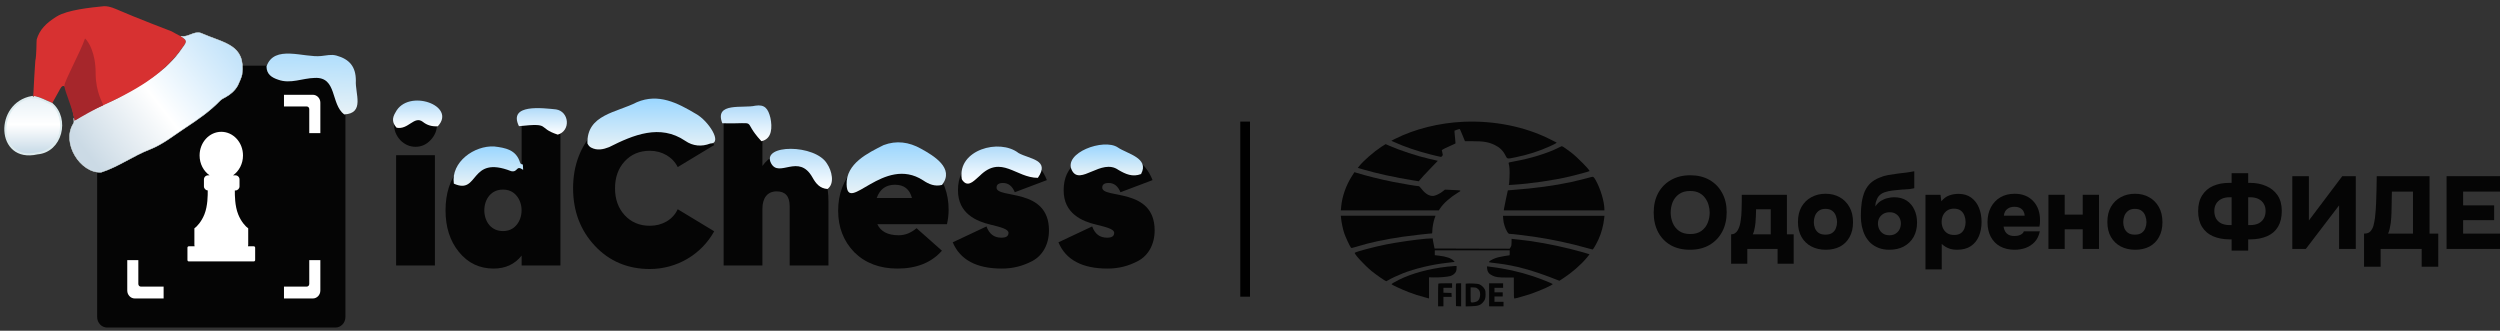 <svg width="257" height="34" viewBox="0 0 257 34" fill="none" xmlns="http://www.w3.org/2000/svg">
<rect x="0" y="0" width="257" height="34" fill="#333333" stroke="none"/>
<path d="M128 12.5L128 21.5L128 30.5" stroke="black"/>
<path d="M173.725 25.675C172.961 25.675 172.298 25.516 171.736 25.199C171.182 24.875 170.754 24.428 170.453 23.858C170.151 23.28 170 22.615 170 21.861C170 21.087 170.154 20.415 170.463 19.844C170.779 19.267 171.217 18.82 171.779 18.503C172.34 18.179 173.003 18.017 173.767 18.017C174.518 18.017 175.171 18.175 175.725 18.492C176.286 18.809 176.721 19.253 177.03 19.823C177.346 20.386 177.503 21.052 177.503 21.819C177.503 22.573 177.349 23.242 177.04 23.826C176.732 24.404 176.293 24.858 175.725 25.189C175.164 25.513 174.497 25.675 173.725 25.675ZM173.757 24.059C174.234 24.059 174.62 23.949 174.915 23.731C175.209 23.513 175.423 23.235 175.557 22.897C175.69 22.559 175.756 22.214 175.756 21.861C175.756 21.601 175.718 21.34 175.641 21.08C175.571 20.819 175.455 20.58 175.293 20.362C175.139 20.143 174.936 19.967 174.683 19.834C174.43 19.7 174.118 19.633 173.746 19.633C173.276 19.633 172.894 19.742 172.599 19.96C172.305 20.172 172.087 20.446 171.947 20.784C171.814 21.122 171.747 21.478 171.747 21.851C171.747 22.224 171.817 22.58 171.957 22.918C172.098 23.256 172.315 23.53 172.61 23.742C172.912 23.953 173.294 24.059 173.757 24.059Z" fill="#050505"/>
<path d="M177.96 27.111V24.09C178.114 24.09 178.247 24.052 178.359 23.974C178.479 23.897 178.577 23.788 178.654 23.647C178.731 23.506 178.794 23.351 178.844 23.182C178.893 23.006 178.928 22.819 178.949 22.622C178.998 22.305 179.026 21.978 179.033 21.64C179.047 21.295 179.054 20.974 179.054 20.678C179.054 20.566 179.054 20.457 179.054 20.351C179.054 20.238 179.054 20.129 179.054 20.024H183.695V24.09H184.39V27.111H182.737V25.59H179.622V27.111H177.96ZM180.191 24.09H182.032V21.513H180.527C180.52 21.731 180.513 21.96 180.506 22.2C180.499 22.432 180.485 22.657 180.464 22.876C180.457 23.009 180.44 23.147 180.412 23.288C180.391 23.428 180.362 23.566 180.327 23.699C180.292 23.833 180.247 23.963 180.191 24.09Z" fill="#050505"/>
<path d="M187.692 25.675C187.138 25.675 186.643 25.562 186.208 25.337C185.78 25.111 185.443 24.787 185.198 24.365C184.952 23.935 184.83 23.421 184.83 22.823C184.83 22.21 184.952 21.689 185.198 21.259C185.45 20.823 185.791 20.492 186.219 20.267C186.647 20.034 187.131 19.918 187.671 19.918C188.218 19.918 188.702 20.038 189.123 20.277C189.544 20.509 189.877 20.844 190.123 21.281C190.369 21.71 190.491 22.231 190.491 22.844C190.491 23.442 190.372 23.953 190.133 24.375C189.902 24.798 189.576 25.122 189.155 25.347C188.734 25.566 188.246 25.675 187.692 25.675ZM187.66 24.122C187.962 24.122 188.197 24.059 188.365 23.932C188.541 23.805 188.664 23.643 188.734 23.446C188.811 23.249 188.85 23.045 188.85 22.833C188.85 22.622 188.811 22.411 188.734 22.2C188.664 21.988 188.541 21.816 188.365 21.682C188.197 21.541 187.962 21.471 187.66 21.471C187.366 21.471 187.131 21.541 186.955 21.682C186.78 21.816 186.654 21.988 186.576 22.2C186.499 22.411 186.461 22.622 186.461 22.833C186.461 23.052 186.499 23.259 186.576 23.456C186.654 23.654 186.78 23.816 186.955 23.942C187.131 24.062 187.366 24.122 187.66 24.122Z" fill="#050505"/>
<path d="M194.231 25.675C193.824 25.675 193.463 25.615 193.147 25.495C192.831 25.375 192.554 25.21 192.316 24.999C192.084 24.78 191.891 24.527 191.737 24.238C191.59 23.942 191.477 23.622 191.4 23.277C191.33 22.932 191.295 22.573 191.295 22.2C191.295 21.671 191.327 21.196 191.39 20.774C191.46 20.351 191.565 19.978 191.705 19.654C191.853 19.33 192.049 19.052 192.295 18.82C192.547 18.587 192.856 18.401 193.221 18.26C193.487 18.14 193.779 18.052 194.094 17.996C194.417 17.939 194.768 17.887 195.147 17.837C195.533 17.795 195.827 17.76 196.031 17.732C196.234 17.703 196.389 17.679 196.494 17.658C196.606 17.637 196.704 17.619 196.788 17.605V19.348C196.725 19.362 196.655 19.376 196.578 19.39C196.508 19.404 196.431 19.418 196.346 19.432C196.262 19.439 196.175 19.446 196.083 19.453C195.992 19.46 195.901 19.467 195.81 19.474C195.726 19.474 195.641 19.478 195.557 19.485C195.241 19.513 194.922 19.545 194.599 19.58C194.277 19.615 193.986 19.679 193.726 19.77C193.466 19.862 193.259 20.006 193.105 20.203C193.056 20.267 193.007 20.351 192.958 20.457C192.909 20.562 192.867 20.678 192.831 20.805C192.803 20.925 192.789 21.062 192.789 21.217C192.958 20.964 193.154 20.77 193.379 20.636C193.603 20.503 193.831 20.411 194.063 20.362C194.301 20.305 194.515 20.277 194.705 20.277C195.224 20.277 195.659 20.393 196.01 20.626C196.36 20.858 196.624 21.172 196.799 21.566C196.981 21.953 197.073 22.39 197.073 22.876C197.073 23.446 196.953 23.942 196.715 24.365C196.476 24.78 196.143 25.104 195.715 25.337C195.294 25.562 194.799 25.675 194.231 25.675ZM194.231 24.185C194.498 24.185 194.719 24.125 194.894 24.006C195.07 23.886 195.199 23.735 195.284 23.552C195.368 23.369 195.41 23.178 195.41 22.981C195.41 22.777 195.368 22.59 195.284 22.421C195.199 22.245 195.07 22.101 194.894 21.988C194.726 21.876 194.512 21.819 194.252 21.819C194 21.819 193.782 21.876 193.6 21.988C193.424 22.094 193.288 22.235 193.189 22.411C193.098 22.587 193.052 22.777 193.052 22.981C193.052 23.178 193.095 23.369 193.179 23.552C193.263 23.735 193.393 23.886 193.568 24.006C193.744 24.125 193.965 24.185 194.231 24.185Z" fill="#050505"/>
<path d="M197.938 27.692V20.024H199.485L199.569 20.689C199.814 20.393 200.088 20.193 200.39 20.087C200.691 19.981 201.007 19.929 201.337 19.929C201.849 19.929 202.28 20.055 202.631 20.309C202.982 20.562 203.249 20.907 203.431 21.344C203.613 21.781 203.705 22.27 203.705 22.812C203.705 23.354 203.613 23.844 203.431 24.28C203.249 24.71 202.972 25.052 202.6 25.305C202.228 25.551 201.754 25.675 201.179 25.675C200.926 25.675 200.698 25.646 200.495 25.59C200.299 25.527 200.127 25.449 199.979 25.358C199.832 25.266 199.709 25.171 199.611 25.073V27.692H197.938ZM200.884 24.154C201.193 24.154 201.432 24.087 201.6 23.953C201.768 23.819 201.888 23.65 201.958 23.446C202.028 23.242 202.063 23.038 202.063 22.833C202.063 22.608 202.024 22.39 201.947 22.178C201.87 21.96 201.744 21.784 201.568 21.65C201.393 21.517 201.154 21.45 200.853 21.45C200.579 21.45 200.348 21.517 200.158 21.65C199.976 21.777 199.835 21.942 199.737 22.147C199.646 22.351 199.6 22.569 199.6 22.802C199.6 23.034 199.646 23.252 199.737 23.456C199.828 23.661 199.969 23.83 200.158 23.963C200.348 24.09 200.59 24.154 200.884 24.154Z" fill="#050505"/>
<path d="M207.104 25.675C206.528 25.675 206.03 25.558 205.609 25.326C205.195 25.094 204.876 24.766 204.652 24.344C204.427 23.914 204.315 23.411 204.315 22.833C204.315 22.256 204.431 21.749 204.662 21.312C204.894 20.876 205.216 20.534 205.63 20.288C206.051 20.041 206.546 19.918 207.114 19.918C207.521 19.918 207.886 19.985 208.209 20.119C208.531 20.253 208.805 20.443 209.029 20.689C209.254 20.928 209.426 21.217 209.545 21.555C209.664 21.893 209.72 22.266 209.713 22.675C209.713 22.78 209.71 22.886 209.703 22.992C209.696 23.09 209.678 23.192 209.65 23.298H205.967C205.988 23.474 206.041 23.636 206.125 23.784C206.209 23.932 206.328 24.048 206.483 24.133C206.637 24.217 206.833 24.259 207.072 24.259C207.24 24.259 207.391 24.242 207.525 24.206C207.665 24.164 207.781 24.108 207.872 24.037C207.963 23.96 208.023 23.875 208.051 23.784H209.692C209.601 24.228 209.426 24.59 209.166 24.872C208.907 25.146 208.598 25.351 208.24 25.485C207.882 25.611 207.504 25.675 207.104 25.675ZM205.999 22.168H208.135C208.135 22.02 208.096 21.876 208.019 21.735C207.949 21.594 207.837 21.481 207.682 21.397C207.528 21.305 207.328 21.259 207.083 21.259C206.844 21.259 206.644 21.305 206.483 21.397C206.321 21.488 206.202 21.605 206.125 21.745C206.048 21.886 206.006 22.027 205.999 22.168Z" fill="#050505"/>
<path d="M210.578 25.59V20.024H212.252V22.062H214.104V20.024H215.777V25.59H214.104V23.573H212.252V25.59H210.578Z" fill="#050505"/>
<path d="M219.499 25.675C218.945 25.675 218.451 25.562 218.016 25.337C217.588 25.111 217.251 24.787 217.005 24.365C216.76 23.935 216.637 23.421 216.637 22.823C216.637 22.21 216.76 21.689 217.005 21.259C217.258 20.823 217.598 20.492 218.026 20.267C218.454 20.034 218.938 19.918 219.478 19.918C220.026 19.918 220.51 20.038 220.931 20.277C221.352 20.509 221.685 20.844 221.93 21.281C222.176 21.71 222.299 22.231 222.299 22.844C222.299 23.442 222.179 23.953 221.941 24.375C221.709 24.798 221.383 25.122 220.962 25.347C220.541 25.566 220.054 25.675 219.499 25.675ZM219.468 24.122C219.77 24.122 220.005 24.059 220.173 23.932C220.348 23.805 220.471 23.643 220.541 23.446C220.618 23.249 220.657 23.045 220.657 22.833C220.657 22.622 220.618 22.411 220.541 22.2C220.471 21.988 220.348 21.816 220.173 21.682C220.005 21.541 219.77 21.471 219.468 21.471C219.173 21.471 218.938 21.541 218.763 21.682C218.587 21.816 218.461 21.988 218.384 22.2C218.307 22.411 218.268 22.622 218.268 22.833C218.268 23.052 218.307 23.259 218.384 23.456C218.461 23.654 218.587 23.816 218.763 23.942C218.938 24.062 219.173 24.122 219.468 24.122Z" fill="#050505"/>
<path d="M229.41 25.759V24.608H229.168C228.53 24.601 227.968 24.492 227.484 24.28C227.007 24.069 226.635 23.749 226.369 23.319C226.102 22.89 225.969 22.355 225.969 21.714C225.969 21.059 226.106 20.517 226.379 20.087C226.653 19.65 227.028 19.326 227.505 19.115C227.989 18.904 228.544 18.798 229.168 18.798H229.41V17.805H231.115V18.798H231.304C231.922 18.798 232.476 18.907 232.967 19.126C233.458 19.337 233.848 19.654 234.135 20.076C234.423 20.499 234.567 21.034 234.567 21.682C234.567 22.337 234.437 22.883 234.177 23.319C233.918 23.749 233.546 24.069 233.062 24.28C232.578 24.492 232.006 24.601 231.346 24.608H231.115V25.759H229.41ZM229.231 23.14H229.41V20.277H229.221C228.87 20.277 228.575 20.34 228.337 20.467C228.105 20.587 227.93 20.753 227.81 20.964C227.691 21.175 227.632 21.414 227.632 21.682C227.632 21.971 227.688 22.224 227.8 22.442C227.919 22.661 228.098 22.833 228.337 22.96C228.582 23.08 228.88 23.14 229.231 23.14ZM231.115 23.14H231.294C231.652 23.14 231.95 23.08 232.188 22.96C232.427 22.833 232.606 22.661 232.725 22.442C232.844 22.224 232.904 21.971 232.904 21.682C232.904 21.407 232.841 21.164 232.715 20.953C232.595 20.742 232.416 20.576 232.178 20.457C231.946 20.337 231.652 20.277 231.294 20.277H231.115V23.14Z" fill="#050505"/>
<path d="M235.649 25.59V18.112H237.354V22.664L240.785 18.112H242.174V25.59H240.458V21.112L237.038 25.59H235.649Z" fill="#050505"/>
<path d="M243.023 27.418V24.016C243.325 24.016 243.546 23.935 243.686 23.773C243.834 23.604 243.939 23.4 244.002 23.161C244.065 22.907 244.114 22.65 244.149 22.39C244.184 22.122 244.209 21.858 244.223 21.598C244.244 21.337 244.258 21.087 244.265 20.848C244.286 20.362 244.3 19.897 244.307 19.453C244.321 19.003 244.328 18.555 244.328 18.112H249.758V24.016H250.653V27.418H248.948V25.59H244.728V27.418H243.023ZM245.496 24.016H248.054V19.696H245.886L245.844 21.872C245.844 22.006 245.837 22.164 245.823 22.347C245.816 22.53 245.798 22.721 245.77 22.918C245.742 23.108 245.707 23.298 245.665 23.488C245.623 23.678 245.567 23.854 245.496 24.016Z" fill="#050505"/>
<path d="M251.507 25.59V18.112H257V19.696H253.211V21.112H256.4V22.633H253.211V24.016H257V25.59H251.507Z" fill="#050505"/>
<path d="M150.436 12.519C147.948 12.629 145.43 13.259 143.411 14.275L143.03 14.47L143.326 14.605C144.351 15.075 145.658 15.524 147.059 15.879C147.601 16.015 148.079 16.129 148.126 16.129C148.168 16.129 148.236 16.082 148.27 16.027C148.329 15.938 148.329 15.9 148.278 15.701C148.244 15.575 148.215 15.46 148.215 15.443C148.215 15.405 148.739 15.139 149.243 14.923C149.446 14.834 149.62 14.754 149.628 14.736C149.637 14.724 149.615 14.499 149.586 14.246C149.556 13.987 149.531 13.7 149.526 13.607V13.429L149.785 13.336C149.929 13.281 150.056 13.255 150.072 13.276C150.094 13.298 150.216 13.585 150.352 13.915L150.597 14.517H151.384C152.51 14.512 153.035 14.605 153.661 14.906C154.152 15.143 154.503 15.477 154.74 15.943C154.956 16.366 154.897 16.353 155.79 16.171C157.077 15.909 158.215 15.545 159.324 15.041C159.603 14.918 159.878 14.779 159.933 14.736L160.031 14.66L159.362 14.322C156.763 13.014 153.615 12.379 150.436 12.519Z" fill="#050505"/>
<path d="M141.985 15.104C141.193 15.629 140.156 16.535 139.716 17.089L139.581 17.259L140.101 17.411C141.557 17.838 143.415 18.245 145.29 18.545L145.857 18.634L145.967 18.49C146.098 18.317 146.407 17.986 147.194 17.166L147.808 16.531L147.681 16.501C147.613 16.484 147.262 16.399 146.898 16.319C145.679 16.044 143.948 15.473 142.835 14.986C142.628 14.893 142.446 14.817 142.442 14.817C142.433 14.817 142.226 14.948 141.985 15.104Z" fill="#050505"/>
<path d="M160.171 15.206C159.138 15.731 157.331 16.294 155.735 16.577C155.109 16.687 155.067 16.7 155.088 16.785C155.177 17.102 155.206 17.525 155.181 18.139C155.168 18.512 155.143 18.863 155.13 18.918L155.101 19.019L155.583 18.99C157.331 18.88 159.62 18.55 161.334 18.152C162.033 17.991 163.362 17.631 163.4 17.589C163.476 17.513 162.177 16.188 161.546 15.701C161.076 15.337 160.623 15.028 160.56 15.028C160.53 15.033 160.357 15.109 160.171 15.206Z" fill="#050505"/>
<path d="M139.014 18.046C138.375 19.024 137.965 20.188 137.867 21.301L137.838 21.631H142.87H147.906L148.067 21.394C148.397 20.894 149.112 20.264 149.861 19.811C150.28 19.561 150.306 19.574 149.277 19.527L148.541 19.493L148.304 19.68C148.02 19.904 147.631 20.094 147.39 20.133C146.983 20.192 146.539 19.942 146.158 19.447C145.993 19.231 145.891 19.134 145.828 19.134C145.65 19.134 144.084 18.876 143.251 18.706C141.981 18.457 140.445 18.071 139.442 17.762L139.239 17.699L139.014 18.046Z" fill="#050505"/>
<path d="M163.556 18.207C163.319 18.283 161.948 18.622 161.461 18.727C159.769 19.087 157.703 19.366 155.642 19.515C155.295 19.54 155.007 19.565 155.007 19.57C154.982 19.629 154.631 21.305 154.614 21.445L154.593 21.631H159.764H164.932V21.491C164.923 20.708 164.521 19.375 164.035 18.52C163.831 18.165 163.785 18.135 163.556 18.207Z" fill="#050505"/>
<path d="M137.867 22.464C137.91 22.909 138.049 23.56 138.189 23.979C138.307 24.339 138.748 25.291 138.87 25.448C138.921 25.515 138.963 25.511 139.454 25.359C140.847 24.927 142.298 24.618 144.194 24.339C144.986 24.225 146.95 24 147.157 24C147.233 24 147.242 23.975 147.242 23.751C147.242 23.421 147.347 22.82 147.47 22.468L147.572 22.18H142.705H137.838L137.867 22.464Z" fill="#050505"/>
<path d="M154.533 22.541C154.563 22.959 154.736 23.51 154.944 23.827C155.058 24.013 155.1 24.043 155.214 24.043C155.451 24.043 156.848 24.212 157.864 24.365C159.599 24.623 161.436 25.016 163.006 25.461C163.378 25.562 163.704 25.651 163.725 25.651C163.78 25.651 164.115 25.067 164.33 24.593C164.614 23.984 164.834 23.171 164.91 22.443L164.94 22.181H159.722H154.508L154.533 22.541Z" fill="#050505"/>
<path d="M146.607 24.538C145.604 24.619 143.644 24.902 142.502 25.127C141.274 25.372 139.395 25.871 139.273 25.986C139.175 26.079 140.267 27.264 140.999 27.865C141.444 28.229 142.425 28.91 142.506 28.91C142.527 28.91 142.637 28.851 142.751 28.783C143.009 28.622 143.644 28.326 144.194 28.106C145.422 27.619 147.208 27.188 148.702 27.027C149.053 26.989 149.383 26.946 149.438 26.938L149.54 26.917L149.438 26.807C149.201 26.553 148.655 26.362 147.927 26.282L147.496 26.231V25.986V25.736H151.347H155.198V25.99C155.198 26.13 155.19 26.244 155.177 26.244C155.063 26.244 154.263 26.388 154.009 26.451C153.645 26.544 153.23 26.739 153.112 26.87C153.019 26.972 152.968 26.959 153.878 27.069C155.791 27.293 157.577 27.784 160.09 28.779L160.31 28.863L160.746 28.576C161.58 28.034 162.52 27.213 163.091 26.532C163.269 26.324 163.408 26.142 163.4 26.138C163.37 26.108 162.16 25.77 161.44 25.592C159.655 25.148 157.661 24.784 156.193 24.64C155.939 24.61 155.651 24.581 155.558 24.572L155.389 24.551V24.898C155.389 25.194 155.372 25.275 155.291 25.41L155.19 25.567L151.334 25.558L147.474 25.546L147.407 25.228C147.364 25.055 147.322 24.822 147.305 24.707L147.28 24.509L147.038 24.517C146.907 24.521 146.713 24.53 146.607 24.538Z" fill="#050505"/>
<path d="M148.786 27.412C146.869 27.632 145.125 28.106 143.792 28.77C143.352 28.99 143.052 29.172 143.052 29.219C143.052 29.269 144.139 29.777 144.787 30.023C145.417 30.264 145.832 30.395 146.514 30.577L146.903 30.683V29.595V28.508L147.356 28.52C147.91 28.537 148.807 28.465 149.099 28.377C149.353 28.305 149.599 28.101 149.679 27.907C149.713 27.831 149.738 27.674 149.738 27.555V27.344L149.518 27.348C149.396 27.352 149.066 27.378 148.786 27.412Z" fill="#050505"/>
<path d="M152.878 27.615C152.904 27.941 153.06 28.157 153.395 28.317C153.755 28.495 154 28.529 154.863 28.529H155.621V29.608C155.621 30.442 155.634 30.687 155.676 30.687C155.786 30.687 156.848 30.387 157.335 30.222C158.376 29.862 159.684 29.274 159.608 29.198C159.527 29.117 158.334 28.643 157.61 28.402C156.175 27.924 154.698 27.602 153.086 27.407L152.857 27.382L152.878 27.615Z" fill="#050505"/>
<path d="M147.863 29.151C147.847 29.164 147.834 29.697 147.834 30.336V31.492H148.109H148.384V31.005V30.518H148.811H149.235L149.222 30.315L149.209 30.116L148.799 30.103L148.384 30.091V29.841V29.587H148.828H149.273V29.354V29.122H148.583C148.202 29.122 147.876 29.134 147.863 29.151Z" fill="#050505"/>
<path d="M149.675 29.176C149.663 29.206 149.658 29.731 149.663 30.349L149.675 31.47L149.942 31.483L150.204 31.495V30.306V29.121H149.95C149.781 29.121 149.688 29.138 149.675 29.176Z" fill="#050505"/>
<path d="M150.788 29.151L150.67 29.168V30.336V31.5L151.254 31.483C151.931 31.462 152.176 31.381 152.43 31.102C152.659 30.848 152.718 30.679 152.718 30.264C152.718 29.976 152.701 29.87 152.625 29.731C152.515 29.515 152.248 29.282 152.037 29.21C151.872 29.155 151 29.113 150.788 29.151ZM151.855 29.642C152.075 29.786 152.16 29.968 152.16 30.281C152.155 30.586 152.054 30.844 151.88 30.954C151.745 31.043 151.398 31.123 151.275 31.089C151.178 31.068 151.178 31.064 151.178 30.306V29.545H151.449C151.656 29.545 151.749 29.566 151.855 29.642Z" fill="#050505"/>
<path d="M153.082 30.307V31.492H153.823H154.563V31.259V31.026H154.098H153.632V30.751V30.476H154.055H154.479V30.264V30.053H154.055H153.632V29.82V29.587H154.076H154.521V29.354V29.122H153.801H153.082V30.307Z" fill="#050505"/>
<path d="M42.726 15.091C43.308 15.091 43.825 14.864 44.256 14.41C44.709 13.934 44.924 13.39 44.924 12.777C44.924 12.165 44.709 11.621 44.256 11.167C43.825 10.691 43.308 10.464 42.726 10.464C42.122 10.464 41.605 10.691 41.153 11.167C40.721 11.621 40.506 12.165 40.506 12.777C40.506 13.39 40.721 13.934 41.153 14.41C41.605 14.864 42.122 15.091 42.726 15.091ZM44.709 27.291V15.952H40.721V27.291H44.709Z" fill="#050505"/>
<path d="M53.624 16.973C52.935 16.088 51.965 15.635 50.737 15.635C49.293 15.635 48.107 16.202 47.181 17.336C46.254 18.47 45.801 19.898 45.801 21.622C45.801 23.345 46.254 24.774 47.181 25.908C48.107 27.042 49.293 27.609 50.737 27.609C51.965 27.609 52.935 27.155 53.624 26.271V27.291H57.612V11.417H53.624V16.973ZM50.306 23.141C49.616 22.325 49.616 20.919 50.306 20.102C50.672 19.694 51.124 19.49 51.706 19.49C52.288 19.49 52.741 19.694 53.086 20.102C53.797 20.919 53.797 22.325 53.086 23.141C52.741 23.549 52.288 23.753 51.706 23.753C51.124 23.753 50.672 23.549 50.306 23.141Z" fill="#050505"/>
<path d="M66.802 27.654C69.583 27.654 72.104 26.157 73.419 23.776L69.669 21.509C69.173 22.574 68.096 23.209 66.802 23.209C65.746 23.209 64.884 22.846 64.216 22.121C63.548 21.395 63.225 20.465 63.225 19.354C63.225 18.243 63.548 17.313 64.216 16.587C64.884 15.862 65.746 15.499 66.802 15.499C68.074 15.499 69.173 16.157 69.669 17.177L73.419 14.909C72.104 12.551 69.583 11.054 66.802 11.054C64.54 11.054 62.643 11.848 61.156 13.435C59.669 15.023 58.914 16.996 58.914 19.354C58.914 21.713 59.669 23.686 61.156 25.273C62.643 26.86 64.54 27.654 66.802 27.654Z" fill="#050505"/>
<path d="M81.264 15.635C79.993 15.635 79.044 16.111 78.376 17.064V11.417H74.389V27.291H78.376V21.463C78.376 20.352 78.893 19.672 79.842 19.672C80.725 19.672 81.178 20.171 81.178 21.191V27.291H85.165V20.737C85.165 17.358 83.613 15.635 81.264 15.635Z" fill="#050505"/>
<path d="M97.347 23.05C97.455 22.574 97.519 22.075 97.519 21.576C97.519 19.876 96.981 18.447 95.925 17.336C94.869 16.202 93.532 15.635 91.894 15.635C90.235 15.635 88.877 16.202 87.778 17.358C86.7 18.515 86.162 19.944 86.162 21.667C86.162 23.368 86.722 24.797 87.821 25.931C88.942 27.042 90.429 27.609 92.261 27.609C94.222 27.609 95.752 26.997 96.83 25.772L94.222 23.459C93.662 23.935 93.058 24.184 92.39 24.184C91.269 24.184 90.537 23.799 90.192 23.05H97.347ZM90.127 20.352C90.45 19.445 91.075 18.991 92.002 18.991C92.929 18.991 93.511 19.445 93.748 20.352H90.127Z" fill="#050505"/>
<path d="M102.446 19.286C102.446 18.969 102.661 18.81 103.114 18.81C103.653 18.81 104.062 19.127 104.321 19.762L107.618 18.515C106.864 16.587 105.291 15.635 102.941 15.635C101.756 15.635 100.721 15.975 99.816 16.655C98.933 17.336 98.48 18.288 98.48 19.535C98.459 21.962 100.398 22.756 101.842 23.096C102.855 23.345 103.674 23.549 103.674 23.935C103.674 24.275 103.437 24.434 102.941 24.434C102.187 24.434 101.691 24.048 101.411 23.277L97.941 24.91C98.696 26.702 100.377 27.609 102.984 27.609C104.105 27.609 105.14 27.359 106.153 26.815C107.166 26.271 107.834 25.137 107.834 23.686C107.834 19.241 102.446 20.465 102.446 19.286Z" fill="#050505"/>
<path d="M113.31 19.286C113.31 18.969 113.526 18.81 113.978 18.81C114.517 18.81 114.926 19.127 115.185 19.762L118.483 18.515C117.728 16.587 116.155 15.635 113.806 15.635C112.62 15.635 111.586 15.975 110.681 16.655C109.797 17.336 109.344 18.288 109.344 19.535C109.323 21.962 111.263 22.756 112.707 23.096C113.72 23.345 114.539 23.549 114.539 23.935C114.539 24.275 114.301 24.434 113.806 24.434C113.051 24.434 112.556 24.048 112.276 23.277L108.806 24.91C109.56 26.702 111.241 27.609 113.849 27.609C114.97 27.609 116.004 27.359 117.017 26.815C118.03 26.271 118.698 25.137 118.698 23.686C118.698 19.241 113.31 20.465 113.31 19.286Z" fill="#050505"/>
<path d="M73.013 14.756C72.143 15.097 71.231 15.028 70.443 14.479C67.846 12.718 65.112 13.867 62.616 15.125C62.016 15.361 61.383 15.498 60.767 15.171C60.601 15.083 60.495 14.959 60.389 14.747C60.303 11.766 63.374 11.588 65.479 10.502C67.697 9.571 69.632 10.571 71.533 11.701C72.823 12.399 74.341 14.755 73.015 14.756C73.015 14.756 73.013 14.756 73.013 14.756Z" fill="url(#paint0_linear_24645_4191)"/>
<path d="M96.84 19.009C96.106 19.2 95.481 18.938 94.892 18.537C90.851 15.913 87.126 22.047 87.031 18.973C86.965 16.804 89.224 15.728 90.832 14.917C92.155 14.418 93.446 14.594 94.681 15.288C95.972 16.001 98.165 17.29 96.842 19.009H96.84Z" fill="url(#paint1_linear_24645_4191)"/>
<path d="M106.693 18.282C104.441 18.286 102.935 15.886 100.726 18.063C100.265 18.436 99.627 19.255 99.062 18.677C98.979 18.59 98.882 18.478 98.867 18.378C98.42 15.409 102.749 14.191 104.713 15.737C105.852 16.36 107.986 16.421 106.693 18.282Z" fill="url(#paint2_linear_24645_4191)"/>
<path d="M117.301 17.892C116.43 18.228 115.7 17.898 114.967 17.465C113.222 16.227 111.023 19.134 110.193 17.515C109.271 15.715 113.455 14.187 114.903 15.15C115.86 15.815 118.195 16.234 117.301 17.89C117.301 17.89 118.171 17.557 117.301 17.892Z" fill="url(#paint3_linear_24645_4191)"/>
<path d="M53.748 16.906C53.757 17.068 53.767 17.229 53.78 17.46C53.019 16.927 53.283 17.743 52.549 17.596C48.199 15.888 49.3 20.08 46.654 18.877C46.342 16.651 48.763 14.94 50.809 15.057C51.939 15.194 53.056 15.38 53.459 16.703C53.501 16.841 53.61 16.898 53.748 16.909V16.906Z" fill="url(#paint4_linear_24645_4191)"/>
<path d="M85.065 19.429C84.285 19.374 83.874 18.875 83.52 18.238C82.103 15.718 80.09 18.335 79.267 16.785C78.21 14.796 83.847 14.79 85.034 16.85C85.499 17.538 85.843 18.869 85.065 19.429Z" fill="url(#paint5_linear_24645_4191)"/>
<path d="M78.273 14.517C76.082 12.152 78.254 12.75 74.254 12.674C73.393 10.452 76.403 11.165 77.657 10.863C78.602 10.72 78.961 11.14 79.2 12.123C79.388 13.043 79.397 14.276 78.273 14.517Z" fill="url(#paint6_linear_24645_4191)"/>
<path d="M45.005 12.982C44.43 13.016 43.919 12.892 43.453 12.515C42.579 11.865 41.975 13.37 40.768 13.127C40.313 12.616 40.29 12.148 40.659 11.549C41.934 9.056 47.002 10.848 45.002 12.985L45.005 12.982Z" fill="url(#paint7_linear_24645_4191)"/>
<path d="M57.339 13.84C55.13 13.123 56.752 12.607 53.348 12.97C52.201 10.628 55.84 11.115 57.157 11.245C58.513 11.452 58.706 13.439 57.339 13.84Z" fill="url(#paint8_linear_24645_4191)"/>
<path d="M9.988 7.839C9.988 7.238 10.45 6.751 11.019 6.751H34.479C35.048 6.751 35.51 7.238 35.51 7.839V32.586C35.51 33.187 35.048 33.673 34.479 33.673H11.019C10.45 33.673 9.988 33.187 9.988 32.586V7.839Z" fill="#050505"/>
<path d="M16.82 10.945H14.479C14.337 10.945 14.221 11.066 14.221 11.216V13.686H13.082V10.558C13.082 10.108 13.428 9.743 13.855 9.743H16.82V10.945Z" fill="white"/>
<path d="M32.158 9.743C32.585 9.743 32.932 10.108 32.932 10.558V13.686H31.792V11.216C31.792 11.066 31.677 10.945 31.534 10.945H29.193V9.743H32.158Z" fill="white"/>
<path d="M32.932 29.866C32.932 30.317 32.585 30.683 32.158 30.683H29.193V29.463H31.534C31.677 29.463 31.792 29.341 31.792 29.191V26.739H32.932V29.866Z" fill="white"/>
<path d="M14.221 29.191C14.221 29.341 14.337 29.463 14.479 29.463H16.82V30.683H13.855C13.428 30.683 13.082 30.317 13.082 29.866V26.739H14.221V29.191Z" fill="white"/>
<path d="M22.749 13.55C23.981 13.55 24.98 14.639 24.98 15.982C24.98 16.839 24.572 17.592 23.956 18.024H24.199C24.433 18.024 24.623 18.213 24.623 18.447V19.156C24.623 19.39 24.433 19.58 24.199 19.58H24.141C24.139 20.083 24.138 21.159 24.485 22.033C24.779 22.775 25.254 23.301 25.516 23.471V25.187C25.516 25.233 25.506 25.277 25.492 25.318H26.088C26.166 25.318 26.23 25.382 26.23 25.46V26.733C26.23 26.811 26.166 26.875 26.088 26.875H19.41C19.332 26.875 19.269 26.811 19.269 26.733V25.46C19.269 25.382 19.332 25.318 19.41 25.318H20.006C19.992 25.277 19.983 25.233 19.983 25.187V23.471C20.244 23.301 20.719 22.775 21.014 22.033C21.361 21.157 21.357 20.078 21.356 19.576C21.137 19.56 20.964 19.379 20.964 19.156V18.447C20.964 18.213 21.154 18.024 21.388 18.024H21.542C20.927 17.592 20.518 16.839 20.518 15.982C20.518 14.639 21.517 13.55 22.749 13.55Z" fill="white"/>
<path d="M19.603 3.542C19.942 3.41 20.268 3.288 20.621 3.392V3.391C21.232 3.66 21.829 3.868 22.373 4.077C22.919 4.286 23.411 4.496 23.815 4.768C24.218 5.04 24.532 5.374 24.723 5.832C24.913 6.29 24.98 6.874 24.885 7.647C24.878 7.698 24.854 7.783 24.819 7.887C24.785 7.989 24.739 8.108 24.692 8.226C24.597 8.464 24.494 8.696 24.445 8.783C24.154 9.31 23.713 9.693 23.185 9.984C22.995 10.088 22.777 10.187 22.626 10.345C21.567 11.444 20.324 12.302 19.053 13.135C17.852 13.922 16.754 14.832 15.385 15.365C14.529 15.696 13.72 16.144 12.908 16.577C12.096 17.01 11.279 17.43 10.404 17.709C9.344 17.77 8.317 17.026 7.709 16.012C7.1 14.998 6.915 13.722 7.53 12.73C7.621 12.604 7.609 12.48 7.596 12.369C7.584 12.273 7.575 12.19 7.615 12.113C7.629 12.148 7.643 12.18 7.659 12.207C7.682 12.245 7.71 12.275 7.745 12.29C7.781 12.305 7.821 12.303 7.866 12.286C7.91 12.269 7.96 12.236 8.017 12.186C8.608 11.665 9.296 11.321 10.007 11.015C10.717 10.711 11.452 10.443 12.134 10.074H12.135C14.556 8.645 17.163 7.367 18.744 4.931C18.883 4.745 18.982 4.605 19.042 4.493C19.101 4.381 19.123 4.292 19.103 4.209C19.083 4.127 19.022 4.055 18.93 3.975C18.853 3.908 18.75 3.832 18.624 3.736C18.974 3.787 19.294 3.662 19.603 3.542Z" fill="url(#paint9_linear_24645_4191)" stroke="#DDEBEE" stroke-width="0.048"/>
<path d="M35.385 11.767C33.974 10.695 34.672 7.897 32.358 8.01C31.089 8.035 29.853 8.658 28.588 8.19C27.93 7.972 27.4 7.631 27.396 6.832C28.186 4.549 31.234 5.954 33.018 5.759C33.534 5.713 34.033 5.562 34.578 5.71C35.932 6.082 36.578 6.861 36.582 8.27C36.489 9.593 37.538 11.651 35.385 11.765V11.767Z" fill="url(#paint10_linear_24645_4191)"/>
<path d="M5.38 10.588C4.867 10.379 4.38 10.106 3.849 9.946C3.645 9.884 3.344 10.321 3.438 9.512C3.428 9.467 3.617 6.307 3.629 6.262C3.771 5.669 3.74 4.145 3.771 4.067C4.056 3.069 4.717 2.385 5.826 1.697C6.935 1.009 9.319 0.775 10.694 0.636C11.282 0.621 11.887 0.915 12.317 1.098C12.748 1.281 12.284 1.083 12.317 1.098C14.017 1.841 17.633 3.219 17.647 3.225C17.653 3.229 18.487 3.701 18.536 3.697C18.536 3.697 18.536 3.697 18.538 3.697C19.179 4.196 19.282 4.167 18.727 4.915C16.522 8.069 13.066 9.727 9.656 11.252C9.641 11.259 9.656 11.252 9.382 11.272C8.906 11.549 8.419 11.804 8.003 12.167C7.779 12.362 7.695 12.276 7.621 12.056C7.532 11.865 7.539 11.707 7.477 11.479C7.362 11.052 6.871 7.753 6.144 9.206C6.13 9.231 6.111 9.239 6.109 9.274" fill="#D73131"/>
<path d="M3.289 9.973C3.295 9.989 3.304 10.005 3.319 10.02C3.341 10.04 3.366 10.049 3.386 10.052C3.405 10.055 3.422 10.054 3.435 10.052C3.462 10.048 3.488 10.038 3.508 10.027C3.527 10.016 3.547 10.001 3.564 9.983C3.844 10.044 4.112 10.141 4.379 10.256C4.683 10.387 5.003 10.546 5.318 10.675C6.213 11.445 6.461 12.662 6.174 13.719C5.886 14.779 5.069 15.659 3.854 15.763L3.847 15.764L3.84 15.765C2.767 16.011 1.967 15.799 1.428 15.351C0.885 14.901 0.59 14.2 0.553 13.443C0.48 11.963 1.39 10.309 3.289 9.973Z" fill="url(#paint11_linear_24645_4191)" stroke="#DDEBEE" stroke-width="0.212"/>
<path d="M9.832 7.498C9.832 9.556 10.61 10.606 10.61 10.828C9.832 11.146 8.169 12.124 7.644 12.417C7.644 11.569 6.615 9.311 6.615 8.823C6.615 8.336 8.241 5.414 8.741 3.95C9.105 4.275 9.832 5.44 9.832 7.498Z" fill="#A6262B"/>
<defs>
<linearGradient id="paint0_linear_24645_4191" x1="66.722" y1="10.135" x2="66.722" y2="15.364" gradientUnits="userSpaceOnUse">
<stop stop-color="#9AD6FF"/>
<stop offset="1" stop-color="#E8F2F6"/>
</linearGradient>
<linearGradient id="paint1_linear_24645_4191" x1="91.958" y1="14.632" x2="91.958" y2="19.858" gradientUnits="userSpaceOnUse">
<stop stop-color="#9AD6FF"/>
<stop offset="1" stop-color="#E8F2F6"/>
</linearGradient>
<linearGradient id="paint2_linear_24645_4191" x1="102.938" y1="15.094" x2="102.938" y2="18.747" gradientUnits="userSpaceOnUse">
<stop stop-color="#B1DBF9"/>
<stop offset="1" stop-color="white"/>
</linearGradient>
<linearGradient id="paint3_linear_24645_4191" x1="113.738" y1="14.853" x2="113.738" y2="18.03" gradientUnits="userSpaceOnUse">
<stop stop-color="#9AD6FF"/>
<stop offset="1" stop-color="#E8F2F6"/>
</linearGradient>
<linearGradient id="paint4_linear_24645_4191" x1="50.075" y1="15.052" x2="50.075" y2="19.098" gradientUnits="userSpaceOnUse">
<stop stop-color="#9AD6FF"/>
<stop offset="1" stop-color="#E8F2F6"/>
</linearGradient>
<linearGradient id="paint5_linear_24645_4191" x1="82.396" y1="15.249" x2="82.396" y2="19.429" gradientUnits="userSpaceOnUse">
<stop stop-color="#B1DBF9"/>
<stop offset="1" stop-color="white"/>
</linearGradient>
<linearGradient id="paint6_linear_24645_4191" x1="76.698" y1="10.836" x2="76.698" y2="14.517" gradientUnits="userSpaceOnUse">
<stop stop-color="#B1DBF9"/>
<stop offset="1" stop-color="white"/>
</linearGradient>
<linearGradient id="paint7_linear_24645_4191" x1="42.933" y1="10.337" x2="42.933" y2="13.154" gradientUnits="userSpaceOnUse">
<stop stop-color="#B1DBF9"/>
<stop offset="1" stop-color="white"/>
</linearGradient>
<linearGradient id="paint8_linear_24645_4191" x1="55.701" y1="11.114" x2="55.701" y2="13.84" gradientUnits="userSpaceOnUse">
<stop stop-color="#B1DBF9"/>
<stop offset="1" stop-color="white"/>
</linearGradient>
<linearGradient id="paint9_linear_24645_4191" x1="23.637" y1="5.109" x2="9.339" y2="16.23" gradientUnits="userSpaceOnUse">
<stop stop-color="#C5E4FA"/>
<stop offset="0.509" stop-color="white"/>
<stop offset="1" stop-color="#CBDAE5"/>
</linearGradient>
<linearGradient id="paint10_linear_24645_4191" x1="32.11" y1="3.096" x2="31.909" y2="11.767" gradientUnits="userSpaceOnUse">
<stop stop-color="#9AD6FF"/>
<stop offset="1" stop-color="#E8F2F6"/>
</linearGradient>
<linearGradient id="paint11_linear_24645_4191" x1="3.418" y1="9.845" x2="3.418" y2="15.975" gradientUnits="userSpaceOnUse">
<stop stop-color="#E6F0F6"/>
<stop offset="0.481" stop-color="white"/>
<stop offset="0.976" stop-color="#C7DAE7"/>
</linearGradient>
</defs>
</svg>
